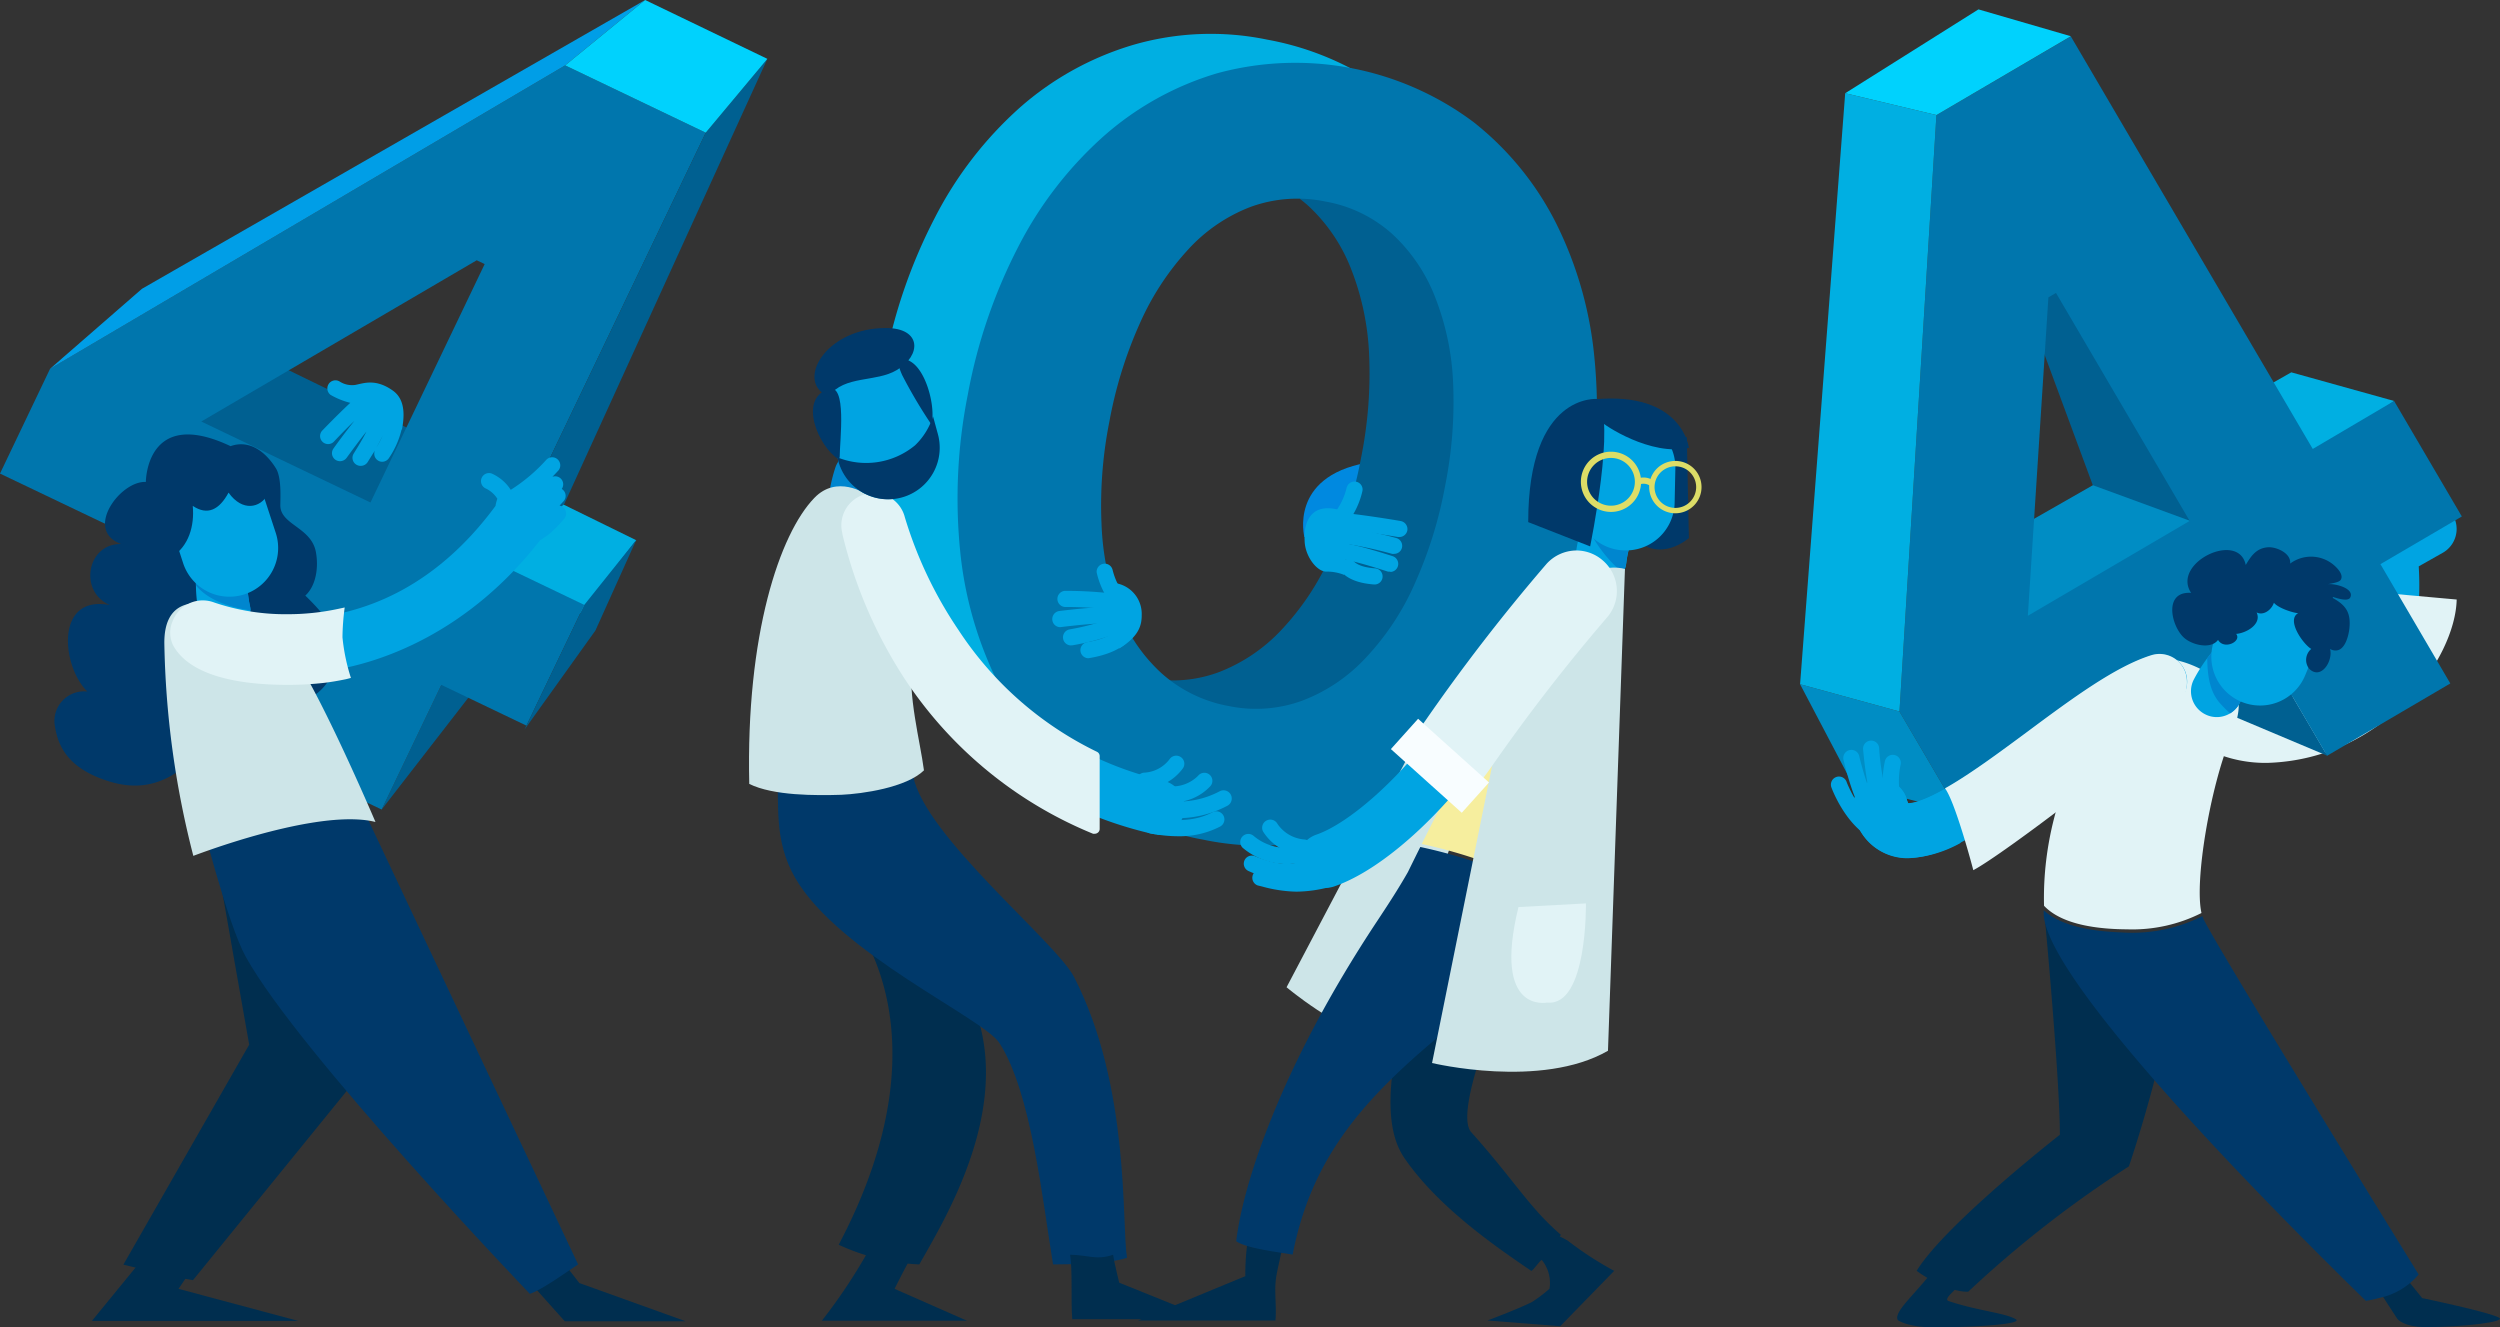 <svg xmlns="http://www.w3.org/2000/svg" viewBox="0 0 349.15 185.34"><rect x="0" y="0" width="349.15" height="185.34" fill="#333333" stroke="none"/><defs><style>.cls-1{fill:#002e4f;}.cls-2{fill:#00a4e2;}.cls-3{fill:#e1f3f6;}.cls-4{fill:#008dc4;}.cls-5{fill:#00afe2;}.cls-6{fill:#006091;}.cls-7{fill:#0076ad;}.cls-8{fill:#00d2fd;}.cls-9{fill:#00396a;}.cls-10{fill:#0086cf;}.cls-11{fill:#0089e0;}.cls-12{fill:#cde5e8;}.cls-13{fill:#f6ee9e;}.cls-14{fill:#f8fdff;}.cls-15,.cls-16{fill:none;stroke:#dddd67;stroke-miterlimit:10;}.cls-15{stroke-width:0.87px;}.cls-16{stroke-width:0.75px;}.cls-17{fill:#009ee7;}</style></defs><g id="katman_2" data-name="katman 2"><g id="OBJECTS"><path class="cls-1" d="M269.85,177.62c-2.5,3.24-5.44,5.65-4.8,6.75,0,0,1.34,1,5,1,6.31,0,12.5-.48,11.48-1.12-1.41-.88-5.49-1.21-9.39-2.55-1-.34,2.11-2.21,1.27-2.51A19.24,19.24,0,0,1,269.85,177.62Z"/><path class="cls-1" d="M334.8,184.18s.83,1.16,4,1.16c5.45,0,11.13-.74,10.25-1.29-1.22-.77-10.77-2.76-10.77-2.76l-2.15-2.66-3.63,2Z"/><path class="cls-2" d="M317.53,103.85a29.15,29.15,0,0,1-7.11-.85,3.82,3.82,0,1,1,2-7.38c.14,0,8.74,2.24,13.77-2.07,3.36-2.89,4.64-8.33,3.79-16.16l-.27-2.5,7.74-4.39a3.83,3.83,0,0,1,3.78,6.66L337.8,79.1c.55,9.23-1.7,16.05-6.67,20.29C326.93,103,321.69,103.85,317.53,103.85Z"/><path class="cls-3" d="M330.78,82.62c-.15,5.56-1.63,9.59-4.43,12-5.51,4.73-15,2.31-15.11,2.27A4.2,4.2,0,0,0,309,105a18.27,18.27,0,0,0,7.8,1.54c16.29-.57,26.12-14.62,26.3-22.81Z"/><path class="cls-4" d="M308.39,63.14c-1.46-.66-2.9-1.37-4.31-2.11C290.59,68.72,273.35,78.56,273,78.9c0,0,8.57,13.65,9.11,14.19.35.35,21.6-14.89,36.88-25.93C315.48,65.8,311.84,64.69,308.39,63.14Z"/><path class="cls-5" d="M308.61,62.74c3.53,1.56,7.24,2.69,10.83,4.11C327.86,60.76,334.36,56,334.36,56L320,52l-15.45,8.78Q306.54,61.82,308.61,62.74Z"/><polygon class="cls-6" points="283.81 44.84 292.28 67.76 308.83 73.83 287.87 35.53 283.81 44.84"/><polygon class="cls-6" points="309.74 79.47 297.47 79.47 308.39 98.54 325.03 105.55 309.74 79.47"/><path class="cls-7" d="M325,105.55,315.26,88.9,273.5,113.38l-8.22-14,5.16-83.3,18.77-11L323,62.7,334.36,56l9.46,16.13-11.37,6.66,9.76,16.66ZM287.14,40.91l-1.06.62L283.21,86l22.6-13.25Z"/><polygon class="cls-4" points="251.4 95.56 265.28 99.37 273.5 113.38 258.82 109.67 251.4 95.56"/><polygon class="cls-5" points="251.4 95.56 265.28 99.37 270.44 16.07 257.7 13.02 251.4 95.56"/><polygon class="cls-8" points="257.7 13.02 270.44 16.07 289.21 5.06 276.31 1.31 257.7 13.02"/><path class="cls-1" d="M285.63,128.75s2.05,22,2.05,29.73c0,0-16,12.49-20,19,1.69,1.28,5,3,7.2,2.92a156.26,156.26,0,0,1,22.44-17.5s5.06-14.69,6.64-27.13Z"/><path class="cls-3" d="M297.06,129.79a21.45,21.45,0,0,0,10.4-2.28c-1-4.39,1.18-17.36,4-24.3,0,0,2.19-4.82.65-6.3-5.7-5.49-10.55-5-12.06-5.1-5.23,4.42-15,17.46-14.58,34.69C288.13,129.33,293.59,129.77,297.06,129.79Z"/><path class="cls-9" d="M332.42,181.24a9.77,9.77,0,0,0,5.37-3.25c-6.19-10-28.89-46.91-30.12-49.8,0-.07-.06-.16-.09-.24a21.84,21.84,0,0,1-11.16,2.28c-3.36-.13-8.22-.6-11-3.09,0,.18,0,.36,0,.54.48,9.62,32.4,41.71,45,54A18.63,18.63,0,0,0,332.42,181.24Z"/><path class="cls-2" d="M266.51,119.81a7.6,7.6,0,0,1-7.53-5.94,3.83,3.83,0,1,1,7.34-2.18,3.4,3.4,0,0,0,.18.48c.41,0,1.93-.12,5.62-2.29,3.29-1.93,7.19-4.82,11-7.61,6.37-4.71,12.39-9.16,17.36-10.73a3.82,3.82,0,1,1,2.31,7.29c-3.75,1.19-9.53,5.47-15.12,9.6C279.46,114.48,272.24,119.81,266.51,119.81Z"/><path class="cls-2" d="M273.67,117c-.47-2.25-1-4.74-2.39-6.59-3.08,1.71-4.4,1.82-4.78,1.81a3.4,3.4,0,0,1-.18-.48,3.83,3.83,0,1,0-7.34,2.18,7.6,7.6,0,0,0,7.53,5.94,16.68,16.68,0,0,0,7.31-2.14Z"/><path class="cls-3" d="M305.24,94a3.82,3.82,0,0,0-4.8-2.49c-5,1.57-11,6-17.36,10.73-3.77,2.79-7.67,5.68-11,7.61l-.44.25c1.43,1.89,3.91,11.22,3.95,11.43,4.06-2.12,23.53-16.94,27.75-21.41C304.83,98.61,305.88,96.05,305.24,94Z"/><path class="cls-2" d="M261.1,116.72a1.15,1.15,0,0,1-.66-.21c-3-2.14-4.57-6.27-4.63-6.45a1.13,1.13,0,1,1,2.11-.79h0s1.4,3.67,3.83,5.41a1.13,1.13,0,0,1-.65,2Z"/><path class="cls-2" d="M261.1,114a1.13,1.13,0,0,1-.92-.48c-1.44-2-2.59-6.87-2.72-7.41a1.13,1.13,0,0,1,.85-1.35,1.12,1.12,0,0,1,1.35.84c.32,1.36,1.36,5.2,2.36,6.62a1.12,1.12,0,0,1-.27,1.57A1.14,1.14,0,0,1,261.1,114Z"/><path class="cls-2" d="M262.65,113.34a1.12,1.12,0,0,1-1-.7c-1-2.52-1.43-7.82-1.45-8a1.12,1.12,0,0,1,2.24-.17,33.65,33.65,0,0,0,1.29,7.37,1.12,1.12,0,0,1-.61,1.47A1.09,1.09,0,0,1,262.65,113.34Z"/><path class="cls-2" d="M264.34,112.8a1.12,1.12,0,0,1-1.09-.84,13.13,13.13,0,0,1,0-5.67,1.12,1.12,0,0,1,2.19.51,11.18,11.18,0,0,0,0,4.6,1.13,1.13,0,0,1-.81,1.37A1.33,1.33,0,0,1,264.34,112.8Z"/><path class="cls-2" d="M309.59,100.15a3.49,3.49,0,0,1-1.53-.35A3.6,3.6,0,0,1,306.34,95,21.62,21.62,0,0,1,309,91a3.6,3.6,0,0,1,5.51,4.64h0a14.68,14.68,0,0,0-1.67,2.46A3.6,3.6,0,0,1,309.59,100.15Z"/><path class="cls-10" d="M310.11,98.29c.43.47.88.92,1.34,1.34a3.55,3.55,0,0,0,1.4-1.54,14.68,14.68,0,0,1,1.67-2.46A3.6,3.6,0,0,0,309,91c-.07.08-.36.43-.74.94C308.3,94.2,308.54,96.56,310.11,98.29Z"/><path class="cls-2" d="M321.94,94.32a6.81,6.81,0,0,1-8.89,3.7h0a6.81,6.81,0,0,1-3.7-8.89l1.8-4.37a6.81,6.81,0,0,1,8.89-3.7h0a6.8,6.8,0,0,1,3.7,8.89Z"/><path class="cls-9" d="M310.11,88.62c-.55,2.34-3.91,1.59-5.17.37-1.74-1.68-2.78-6.44,1.07-6.19-2.77-4.19,6.64-8.73,7.63-3.89.73-1.25,1.49-2.37,3.12-2.48,1.18-.07,3.25.84,3.08,2.28a4.9,4.9,0,0,1,6,.12c.55.45,1.55,1.45,1.05,2.17-.27.41-1.69.53-2.17.67.82-.37,4.18.38,3.52,1.77-.31.65-1.95.07-2.43-.07a.75.75,0,0,0,0,.15c1.79,1,2.53,2,2.31,4.21-.1,1-.58,3-1.8,3.11-.63.07-1.35-.32-1.34-1,1.5,1.5-.62,5.5-2.51,3.52a2,2,0,0,1,.32-2.73c-1.12-.65-3.54-4.05-1.82-5-.81,0-4.54-1.25-3.35-2.32.31,1.25-1.23,2.86-2.46,2.22.76,1.66-1.48,2.9-2.86,3,.84,1.06-1.76,2.32-2.56.78Z"/><path class="cls-11" d="M182.17,75s-2.19-8.37,8.65-10.36L190,74.73Z"/><path class="cls-12" d="M138.72,96.16a15.37,15.37,0,0,1-6.62-1.45c-9.85-4.65-10.94-18.64-11-19.23a3.82,3.82,0,0,1,7.63-.54c.22,2.81,1.82,10.6,6.64,12.86,4,1.87,10.14,0,17.84-5.5a3.83,3.83,0,0,1,4.43,6.24C150.52,93.61,144.18,96.16,138.72,96.16Z"/><path class="cls-5" d="M159.08,103.34c1.07-2.8,2-5.63,3.2-8.39a21.46,21.46,0,0,1-2.34-.31,19.08,19.08,0,0,1-9.43-4.54,22.83,22.83,0,0,1-6-8.78,38,38,0,0,1-2.45-12.09,60.41,60.41,0,0,1,1.09-14.3,60,60,0,0,1,4.27-13.77,38.16,38.16,0,0,1,6.72-10.26,23,23,0,0,1,8.78-6,20.19,20.19,0,0,1,18.22,2.57c1.09-2.17,2.25-4.29,3.36-6.41,1.31-2.51,2.53-5.06,3.7-7.64.5-1.1.93-2.24,1.38-3.36A40.6,40.6,0,0,0,177,5.54a38.89,38.89,0,0,0-18.71.72A42,42,0,0,0,142.46,15a53,53,0,0,0-11.91,15.43,73.61,73.61,0,0,0-7.08,20.72A73.82,73.82,0,0,0,122.41,73a53.14,53.14,0,0,0,5.39,18.73,41.94,41.94,0,0,0,11.45,14A38.62,38.62,0,0,0,155,113C156.45,109.82,157.84,106.61,159.08,103.34Z"/><path class="cls-6" d="M210.91,45.8a53,53,0,0,0-5.39-18.74,42.1,42.1,0,0,0-11.44-14A34.42,34.42,0,0,0,190,10.33c-.44,1.12-.87,2.25-1.38,3.35-1.19,2.57-2.38,5.13-3.69,7.64-1.13,2.13-2.3,4.27-3.39,6.45.38.3.76.6,1.13.93a23.74,23.74,0,0,1,6,8.8,36.88,36.88,0,0,1,2.54,12,59.46,59.46,0,0,1-1.11,14.37,60.38,60.38,0,0,1-4.25,13.7,36.88,36.88,0,0,1-6.81,10.32,23.55,23.55,0,0,1-8.86,6A18.5,18.5,0,0,1,162.75,95c-1.27,3-2.35,6.13-3.51,9.19s-2.44,6-3.77,8.94l.9.19a39.1,39.1,0,0,0,18.7-.72,41.87,41.87,0,0,0,15.79-8.76,53.17,53.17,0,0,0,11.92-15.43,74,74,0,0,0,7.08-20.72A74.15,74.15,0,0,0,210.91,45.8Z"/><path class="cls-7" d="M168.06,117.27A38.85,38.85,0,0,1,151,109.71a41.78,41.78,0,0,1-11.45-14A53.2,53.2,0,0,1,134.1,77a74.18,74.18,0,0,1,1.06-21.87,74.15,74.15,0,0,1,7.08-20.72A53.17,53.17,0,0,1,154.16,19,41.93,41.93,0,0,1,170,10.23a41.55,41.55,0,0,1,35.82,6.84,42.06,42.06,0,0,1,11.45,14,53.14,53.14,0,0,1,5.39,18.73,73.82,73.82,0,0,1-1.06,21.87,73.93,73.93,0,0,1-7.08,20.72,53,53,0,0,1-11.91,15.43,41.91,41.91,0,0,1-15.8,8.76A38.84,38.84,0,0,1,168.06,117.27Zm3.57-18.66a18.78,18.78,0,0,0,10.28-.77,23.43,23.43,0,0,0,8.86-6,36.59,36.59,0,0,0,6.81-10.32,59.31,59.31,0,0,0,4.25-13.69,59.58,59.58,0,0,0,1.11-14.38,36.87,36.87,0,0,0-2.53-12,23.59,23.59,0,0,0-6-8.8,18.86,18.86,0,0,0-9.28-4.5,19.15,19.15,0,0,0-10.43.73,22.88,22.88,0,0,0-8.79,6,37.75,37.75,0,0,0-6.71,10.26,59.65,59.65,0,0,0-4.27,13.77,59.85,59.85,0,0,0-1.09,14.3,37.84,37.84,0,0,0,2.44,12.09,23,23,0,0,0,6,8.78A19.2,19.2,0,0,0,171.63,98.61Z"/><path class="cls-9" d="M235.58,61.07l.29,14.07s-4,3.6-7.62,0l1.33-15.84Z"/><path class="cls-1" d="M219,173.31c-.23-.19-1.8-.92-2-1.1a19,19,0,0,1-2.44,3,5.06,5.06,0,0,1,1.84,4.78,20.71,20.71,0,0,1-2.44,1.85c-2.19,1.08-6.23,2.58-6.23,2.58l10.17.8,7.54-7.73A48.13,48.13,0,0,1,219,173.31Z"/><path class="cls-1" d="M179.17,173.86c-1.62-.29-3.66.95-5,0a35.31,35.31,0,0,0-.25,4.37l-15,6.2h19.21c.18-2.05-.19-4,.08-5.91C178.33,177.55,179,174.8,179.17,173.86Z"/><path class="cls-12" d="M196.68,105.59l-17,32.29s6.88,5.83,13.66,7.77L206.1,107.6Z"/><path class="cls-1" d="M215.29,176a22.88,22.88,0,0,0,2.7-3.55c-4.39-3.76-6.54-7.65-12.52-14.33-2.47-2.76,4.08-18.6,5.67-21.26,2.85-4.77,3.3-8.23,5.53-16.4l-16.6,6.2c-3.95,14.16-8.56,28.31-3.94,35.06,4.88,7.14,13.53,12.89,17.71,15.76C214,177.61,215.16,175.92,215.29,176Z"/><path class="cls-2" d="M187.34,73.37a1.14,1.14,0,0,1-.65-.21,1.12,1.12,0,0,1-.26-1.57,9.39,9.39,0,0,0,1.63-3.42,1.14,1.14,0,0,1,1.31-.9,1.11,1.11,0,0,1,.91,1.29,11.42,11.42,0,0,1-2,4.34A1.15,1.15,0,0,1,187.34,73.37Z"/><path class="cls-13" d="M215.49,123.9c4.94-13.56,9.16-34.85,10.74-43.35a20.2,20.2,0,0,0-2.44-.83c-1.46-.41-3.22-.89-4.72-.42a9.24,9.24,0,0,0-2.11,1,23.58,23.58,0,0,0-.87,3.4S205.48,104,198.56,117.87A69.16,69.16,0,0,1,215.49,123.9Z"/><path class="cls-9" d="M198.36,118.29h0c-.61,1.22-1.19,2.4-1.73,3.5h0c-1.37,2.41-2.83,4.63-4.25,6.78-13.66,20.59-18.82,37-19.73,44.77,1.31,1,6.24,1.59,7.88,1.88,2.52-12.88,9.08-21.1,20.83-30.81,3.93-3.25,6.87-7.38,9.45-10.81a38.63,38.63,0,0,0,4.54-9.28A68.71,68.71,0,0,0,198.36,118.29Z"/><path class="cls-2" d="M185.11,124a3.82,3.82,0,0,1-1.25-7.44c4.64-1.61,11.76-8,16.56-14.76A262.17,262.17,0,0,1,217.29,80a3.83,3.83,0,0,1,5.7,5.11h0a254.84,254.84,0,0,0-16.31,21.1c-4.74,6.72-13.12,15.09-20.32,17.58A3.61,3.61,0,0,1,185.11,124Z"/><path class="cls-2" d="M223.54,81.82h-.26A3.6,3.6,0,0,1,220,78a21.66,21.66,0,0,1,1-4.71,3.6,3.6,0,1,1,6.81,2.35,14.61,14.61,0,0,0-.67,2.89A3.61,3.61,0,0,1,223.54,81.82Z"/><path class="cls-10" d="M224.6,78a16.12,16.12,0,0,0,2.07,2,3.74,3.74,0,0,0,.46-1.52,14.61,14.61,0,0,1,.67-2.89,3.6,3.6,0,0,0-6.36-3.23C221.78,74.39,223.44,76.69,224.6,78Z"/><path class="cls-2" d="M233.88,70.22a6.8,6.8,0,0,1-7,6.65h0a6.81,6.81,0,0,1-6.66-7l.11-4.72a6.81,6.81,0,0,1,7-6.66h0a6.8,6.8,0,0,1,6.65,7Z"/><path class="cls-2" d="M179.71,122.9a14,14,0,0,1-5.38-1.27,1.13,1.13,0,0,1,.87-2.08c3,1.25,5.32,1.43,6.82.52a1.13,1.13,0,0,1,1.17,1.93A6.63,6.63,0,0,1,179.71,122.9Z"/><path class="cls-2" d="M181.05,124.53a19.35,19.35,0,0,1-4.86-.74l-.51-.12a1.13,1.13,0,0,1,.53-2.19l.51.12a14.42,14.42,0,0,0,8.53.07,1.13,1.13,0,1,1,.56,2.18A18.73,18.73,0,0,1,181.05,124.53Z"/><path class="cls-2" d="M179.63,120.68a9.66,9.66,0,0,1-6.08-2.28,1.13,1.13,0,0,1,1.52-1.67,7.05,7.05,0,0,0,6.18,1.49,1.13,1.13,0,0,1,.57,2.18A8.66,8.66,0,0,1,179.63,120.68Z"/><path class="cls-2" d="M182,119.47h-.13a7.26,7.26,0,0,1-5.46-3.32,1.13,1.13,0,0,1,2-1.09,5,5,0,0,0,3.75,2.18,1.12,1.12,0,0,1-.13,2.24Z"/><path class="cls-2" d="M195.44,75h-.19c-1.86-.31-7-1.12-8.14-1.12a1.13,1.13,0,1,1,0-2.25c1.58,0,7.81,1,8.51,1.14a1.14,1.14,0,0,1,.93,1.3A1.13,1.13,0,0,1,195.44,75Z"/><path class="cls-2" d="M194.72,77.35a1,1,0,0,1-.3,0,57.24,57.24,0,0,0-7.9-1.61,1.13,1.13,0,0,1,.13-2.25A57.92,57.92,0,0,1,195,75.14a1.13,1.13,0,0,1,.79,1.38A1.11,1.11,0,0,1,194.72,77.35Z"/><path class="cls-2" d="M194.18,79.83a1.34,1.34,0,0,1-.35,0c-5.07-1.64-6.32-1.74-7-1.79a5.47,5.47,0,0,1-.94-.15,1.12,1.12,0,0,1-.8-1.37,1.14,1.14,0,0,1,1.38-.81,2.68,2.68,0,0,0,.54.08c.82.07,2.18.18,7.5,1.89a1.13,1.13,0,0,1-.34,2.2Z"/><path class="cls-2" d="M192,81.63h-.08c-5.08-.37-5.29-3.12-5.3-3.43l2.26-.06a.42.42,0,0,0,0-.07s.23,1.1,3.21,1.31a1.13,1.13,0,0,1,1,1.21A1.12,1.12,0,0,1,192,81.63Z"/><path class="cls-2" d="M187.7,80.28a6.5,6.5,0,0,0-2.5-.45c-1.28,0-3-2.17-3-4.43,0,0-.62-6.64,6.39-3.64Z"/><path class="cls-12" d="M209.79,100,200,148.46s15.23,3.67,24.57-1.71l2.37-67.28S216.44,75.81,209.79,100Z"/><path class="cls-3" d="M212.07,126.68l9.42-.51s.23,14.41-5.4,13.85C216.09,140,208.39,141.7,212.07,126.68Z"/><path class="cls-3" d="M223.9,78.32a5.61,5.61,0,0,0-3.76-1.44A5.67,5.67,0,0,0,216,78.74a262.92,262.92,0,0,0-17,22c-.64.91-1.35,1.84-2.1,2.77l-1,1.22,1.09,1.15c1.16,1.23,2.37,2.42,3.55,3.58l1.91,1.88,1.39,1.4,1.26-1.51c1.13-1.35,2.17-2.7,3.1-4a257.92,257.92,0,0,1,16.18-20.93A5.63,5.63,0,0,0,223.9,78.32Z"/><rect class="cls-14" x="198.26" y="100.28" width="5.69" height="13.31" transform="translate(-12.85 185.07) rotate(-48.06)"/><path class="cls-9" d="M213.43,72.92l8.65,3.39s3.68-17.9,1-20.59C223.08,55.72,213.43,54.81,213.43,72.92Z"/><path class="cls-9" d="M223.58,58.84c.3.46,7,4.94,12.29,3.7,0,0-.9-7.92-13.21-6.77Z"/><path class="cls-15" d="M228.76,67.28A3.77,3.77,0,1,1,225,63.52,3.77,3.77,0,0,1,228.76,67.28Z"/><path class="cls-16" d="M237.26,68A3.28,3.28,0,1,1,234,64.75,3.27,3.27,0,0,1,237.26,68Z"/><path class="cls-15" d="M228.76,67.28a2,2,0,0,1,2,.26"/><path class="cls-10" d="M119.27,73.87H119A3.6,3.6,0,0,1,115.67,70a22.09,22.09,0,0,1,1-4.71,3.6,3.6,0,0,1,6.81,2.34,14.24,14.24,0,0,0-.67,2.89A3.6,3.6,0,0,1,119.27,73.87Z"/><path class="cls-1" d="M117.13,173.84a29.69,29.69,0,0,0,11.26,2.75c3.89-6.92,15.6-25.67,4.94-41.05l-15.07-8.1S133.33,143.17,117.13,173.84Z"/><path class="cls-1" d="M124.94,180s1.39-2.82,2.48-4.72c-.82-.1-4.47-.25-6-.83a77.45,77.45,0,0,1-6.64,10h20.26Z"/><path class="cls-9" d="M150,136.44c-2.52-4.89-20.82-19.62-22.48-28.08-.15-.75-.27-1.52-.38-2.3-2.94,1.55-6.76,2-9.78,2.13-3.43.17-5.48.39-8.8-1.23.28,5.25-.57,10.32,2.49,15.64,6.08,10.55,26.28,19.58,28.53,23.07,4.44,6.88,6,21.81,7.49,30.92,2.38,0,8-.1,10.33-.93C156.62,171,157.89,151.76,150,136.44Z"/><path class="cls-1" d="M156.31,179.14s-.66-2.66-.86-3.9c-2.32.81-3.67,0-6,0,.36,2.26.09,6.48.3,9h19.21Z"/><path class="cls-12" d="M117.5,111c2.93-.13,9.07-1,11.54-3.41-.51-4-2.3-10.48-1.67-15.68C129.51,74.23,120.91,69,120.91,69s-4-2.77-7.18.54c-4.84,5-9.57,19.09-9.09,39.94C108,111.15,114,111.11,117.5,111Z"/><path class="cls-2" d="M161.65,116.52a3.69,3.69,0,0,1-.87-.1c-13.87-3.22-25.62-11.53-34-24a64.5,64.5,0,0,1-8.52-18.13,3.83,3.83,0,0,1,7.42-1.87,58.18,58.18,0,0,0,7.6,16c7.35,10.88,17.17,17.82,29.2,20.61a3.83,3.83,0,0,1-.86,7.56Z"/><path class="cls-3" d="M153.21,105a48.26,48.26,0,0,1-19.34-17,57.71,57.71,0,0,1-7.5-15.76A4.48,4.48,0,0,0,120.91,69a4.5,4.5,0,0,0-3.27,5.47l0,.08a64.4,64.4,0,0,0,8.58,20.06,57.57,57.57,0,0,0,26.43,21.83.74.74,0,0,0,.25,0,.64.64,0,0,0,.38-.12.65.65,0,0,0,.3-.56V105.63A.67.67,0,0,0,153.21,105Z"/><path class="cls-2" d="M164.49,116.79a20.4,20.4,0,0,1-3.91-.41,1.13,1.13,0,0,1,.45-2.21c3.35.67,6.14.43,8.31-.73a1.13,1.13,0,0,1,1.06,2A12.36,12.36,0,0,1,164.49,116.79Z"/><path class="cls-2" d="M164.65,114.27a10.35,10.35,0,0,1-1.65-.12,1.12,1.12,0,0,1-.95-1.27,1.13,1.13,0,0,1,1.27-1,12.27,12.27,0,0,0,7-1.36,1.13,1.13,0,0,1,1.12,2A14.88,14.88,0,0,1,164.65,114.27Z"/><path class="cls-2" d="M163.65,112.06l-.54,0a1.13,1.13,0,0,1,.14-2.25,5.08,5.08,0,0,0,4.08-1.47,1.12,1.12,0,1,1,1.74,1.42A7.17,7.17,0,0,1,163.65,112.06Z"/><path class="cls-2" d="M159.76,110.16a1.13,1.13,0,0,1,0-2.25,4.74,4.74,0,0,0,3.59-1.89,1.13,1.13,0,0,1,1.57-.28,1.12,1.12,0,0,1,.28,1.57A7,7,0,0,1,159.76,110.16Z"/><path class="cls-2" d="M156.08,84.75a1.12,1.12,0,0,1-.92-.47,11.41,11.41,0,0,1-2-4.33,1.13,1.13,0,0,1,2.22-.38A9.4,9.4,0,0,0,157,83a1.12,1.12,0,0,1-.26,1.57A1.14,1.14,0,0,1,156.08,84.75Z"/><path class="cls-2" d="M156.31,85.25a.75.75,0,0,1-.21,0,55.07,55.07,0,0,0-7.4-.48,1.13,1.13,0,0,1,0-2.25,56,56,0,0,1,7.82.52,1.13,1.13,0,0,1,.89,1.32A1.11,1.11,0,0,1,156.31,85.25Z"/><path class="cls-2" d="M148.08,87.59a1.11,1.11,0,0,1-1.11-1,1.13,1.13,0,0,1,1-1.26c.71-.09,7-.86,9.08-.49a1.12,1.12,0,0,1,.91,1.3,1.13,1.13,0,0,1-1.31.91c-1.29-.23-5.84.2-8.41.52Z"/><path class="cls-2" d="M149.55,90.14a1.13,1.13,0,0,1-.22-2.23,33.43,33.43,0,0,0,4.78-1.18c.62-.2,1.39-.45,2.53-.78a1.13,1.13,0,1,1,.63,2.16c-1.11.32-1.84.56-2.47.76a33.77,33.77,0,0,1-5,1.25Z"/><path class="cls-2" d="M152,91.93a1.13,1.13,0,0,1-.19-2.24c3.65-.62,4.37-2,4.38-2a1.11,1.11,0,0,1,1.42-.72,1.13,1.13,0,0,1,.72,1.42c-.15.44-1.12,2.65-6.14,3.51Z"/><path class="cls-2" d="M156.31,90.57l-.86-9.17a4.35,4.35,0,0,1,4,4.51C159.46,87.32,159.06,88.89,156.31,90.57Z"/><path class="cls-2" d="M131,60.69a7.18,7.18,0,0,1-5.12,8.79h0a7.18,7.18,0,0,1-8.79-5.11l-1.28-4.83a7.21,7.21,0,0,1,5.12-8.8h0a7.2,7.2,0,0,1,8.79,5.12Z"/><path class="cls-9" d="M130.3,58.13a9.48,9.48,0,0,1-2.5,4.06,10.7,10.7,0,0,1-10.86,1.68l.13.5A7.19,7.19,0,0,0,131,60.69Z"/><path class="cls-9" d="M117.05,64.1c-2.71-1.73-5.62-8.33-1.35-9.77,2.64-.89,1.57,7.24,1.57,9.55Z"/><path class="cls-9" d="M114.88,54.87c-3.27-2.36.78-9.06,8.85-9.06,5,0,5,3.82,1.5,5.88-2.86,1.72-7.3.71-9.45,3.63Z"/><path class="cls-9" d="M130.3,59.61A67.85,67.85,0,0,1,126,52.39c-.56-1.26-1.32-3.4,1.2-1.88,2.11,1.27,3.25,5.76,3,8Z"/><path class="cls-6" d="M73.28,75.62a49.33,49.33,0,0,0-3.73,3.5L53.3,113.06,65.4,97.45,78.25,70.89C76.6,72.48,75,74.07,73.28,75.62Z"/><path class="cls-6" d="M63.64,70c1.18-1.61,2.32-3.5,3.66-5.17L38.86,51l-27,2.7,47.28,21.8C60.7,73.72,62.26,71.93,63.64,70Z"/><path class="cls-5" d="M67.7,65.07C66.19,67,65,69.19,63.51,71q-1.95,2.39-3.94,4.73l21.49,9.91,7.8-10.19Z"/><path class="cls-7" d="M35.34,104.46,43.67,87,0,66.14,7,51.49,78.93,9.13l19.63,9.4L69.71,78.78l11.89,5.7-8.08,16.86L61.64,95.65,53.3,113.06ZM67.69,36.88l-1.11-.53L28.11,58.87,51.74,70.18Z"/><polygon class="cls-6" points="81.6 84.48 88.86 75.4 83.16 88.05 73.26 101.88 81.6 84.48"/><path class="cls-6" d="M78.81,70.38,107.17,8.22,98.56,18.53,69.71,78.78C70.51,78,78.35,70.84,78.81,70.38Z"/><polygon class="cls-17" points="7.01 51.49 19.83 40.33 90.1 0 78.93 9.13 7.01 51.49"/><polygon class="cls-8" points="78.93 9.13 98.56 18.53 107.17 8.22 90.1 0 78.93 9.13"/><path class="cls-2" d="M54.85,54.54c-2.42-1.71-4.08-1-5.24-.78a3.22,3.22,0,0,1-2.21-.5,1.13,1.13,0,0,0-1.23,1.89,10.57,10.57,0,0,0,2.75,1.11C47.05,58,45.14,60,45,60.14a1.12,1.12,0,1,0,1.65,1.52s1.35-1.45,2.84-2.88c-1.38,1.72-2.68,3.52-2.91,3.85a1.12,1.12,0,0,0,.91,1.78,1.15,1.15,0,0,0,.92-.47c.73-1,1.77-2.42,2.77-3.67-.37.73-.84,1.56-1.78,3.07a1.12,1.12,0,0,0,.36,1.55,1.09,1.09,0,0,0,.59.17,1.13,1.13,0,0,0,1-.53c.39-.62.7-1.14,1-1.58a1.12,1.12,0,0,0,.43,1.36,1.06,1.06,0,0,0,.61.18A1.14,1.14,0,0,0,54.3,64a12,12,0,0,0,1.78-4l.05,0C56.76,56.86,56,55.36,54.85,54.54Zm-2.26,7.92c.37-.65.63-1.15.87-1.64A12.81,12.81,0,0,1,52.59,62.46Z"/><path class="cls-9" d="M20.37,67.31c-3.56-.2-8.73,6.77-3.44,8.67-4.79-.11-6,6.66-1.57,8.53C7.67,83,8.56,93,12.2,96.58a4.14,4.14,0,0,0-4.58,4.52c.37,2.59,1.4,6.17,7.79,8.08s10.29-1.67,13.47-5.06c2,4.16,12.09-1.46,11-6.43,3.8,1.34,7.2-3,7.27-6.41s-2.28-5.92-4.51-8.1c1.57-1.44,1.87-4.12,1.46-6.17-.69-3.39-4.95-3.73-4.95-6.43,0-1,.19-3.89-.62-5.18-1.28-2.06-3.52-4.09-6.33-3.09C20.37,56.71,20.37,67.31,20.37,67.31Z"/><path class="cls-1" d="M27.26,176.59c-3.25-.57-3.77-.41-7-1.19l-7.43,9.08H41.66L24.93,180Z"/><path class="cls-1" d="M80.91,179.19,79.21,177a22.31,22.31,0,0,1-4.88,2.45l4.55,5.08H95.77Z"/><path class="cls-1" d="M17.23,176.62c3.23.79,6.45,1.61,9.72,2.17l23.79-29.28-4.05-11.63L30,118.67l4.8,27.23Z"/><path class="cls-9" d="M49.59,110.61c-6.53-1.73-15.38.46-21.73,2.86,0,0,3.89,15.51,6.45,20.13C41.76,147.08,74,180.7,74,180.7c1.77-.61,5.18-3.1,6.74-4.11Z"/><path class="cls-12" d="M27,119.53c6.31-2.36,19-6.36,25.44-4.73,0,0-8.59-20.19-12.49-24.64-2.63-3-17-11.46-17-.41A127,127,0,0,0,27,119.53Z"/><path class="cls-2" d="M32.6,88.81l-.26.08a3.6,3.6,0,0,1-4.41-2.54,21,21,0,0,1-.57-4.79,3.6,3.6,0,1,1,7.2,0,15.08,15.08,0,0,0,.32,3A3.6,3.6,0,0,1,32.6,88.81Z"/><path class="cls-10" d="M35,85.25a3.51,3.51,0,0,0-.12-.78,15.08,15.08,0,0,1-.32-3,3.6,3.6,0,1,0-7.2,0v.3C29.14,83.86,32.06,84.81,35,85.25Z"/><path class="cls-2" d="M38.52,74.45A6.8,6.8,0,0,1,34.15,83h0a6.8,6.8,0,0,1-8.58-4.37l-1.46-4.5a6.81,6.81,0,0,1,4.37-8.58h0A6.81,6.81,0,0,1,37.06,70Z"/><path class="cls-2" d="M78.63,70.84a1,1,0,0,0-.48-.23l.55-.6a1.12,1.12,0,0,0-.07-1.59.59.59,0,0,0-.18-.13,1.12,1.12,0,0,0-1.3-1.7c.51-.52.83-.88.87-.92a1.13,1.13,0,0,0-1.69-1.49,23.74,23.74,0,0,1-5,4.23,6.09,6.09,0,0,0-2.64-2.27,1.12,1.12,0,0,0-1.44.65,1.13,1.13,0,0,0,.63,1.45,3.83,3.83,0,0,1,1.58,1.42,5.39,5.39,0,0,0-.26,1C52.65,93.12,30.68,85.16,29.69,84.78a3.83,3.83,0,0,0-2.76,7.14,39.72,39.72,0,0,0,13.32,2.15,41.94,41.94,0,0,0,4.88-.28c8.27-1,20.5-5.72,30.27-18.31.16-.1.39-.24.68-.45a6,6,0,0,0,.62-.45l0,0a16.5,16.5,0,0,0,2.1-2.14A1.11,1.11,0,0,0,78.63,70.84Z"/><path class="cls-3" d="M48.14,84.84l-.93.2a33.34,33.34,0,0,1-7,.74,30.87,30.87,0,0,1-10.28-1.63,4.5,4.5,0,0,0-5.81,2.58,4,4,0,0,0,.08,3.44c2.19,3.9,8.23,5.48,16.05,5.48a45.38,45.38,0,0,0,5-.28c1-.12,2-.29,3.1-.52l.66-.17A26.82,26.82,0,0,1,47.83,89,33.51,33.51,0,0,1,48.14,84.84Z"/><path class="cls-9" d="M24,77.78c2.36-1.51,3.18-4.32,2.92-7.13,2.07,1.39,3.71.54,5-1.85,3.93,5.5,9.92-2.69,1.76-5.65-6.53-2.38-12.93,4.08-11.26,10.57Z"/></g></g></svg>